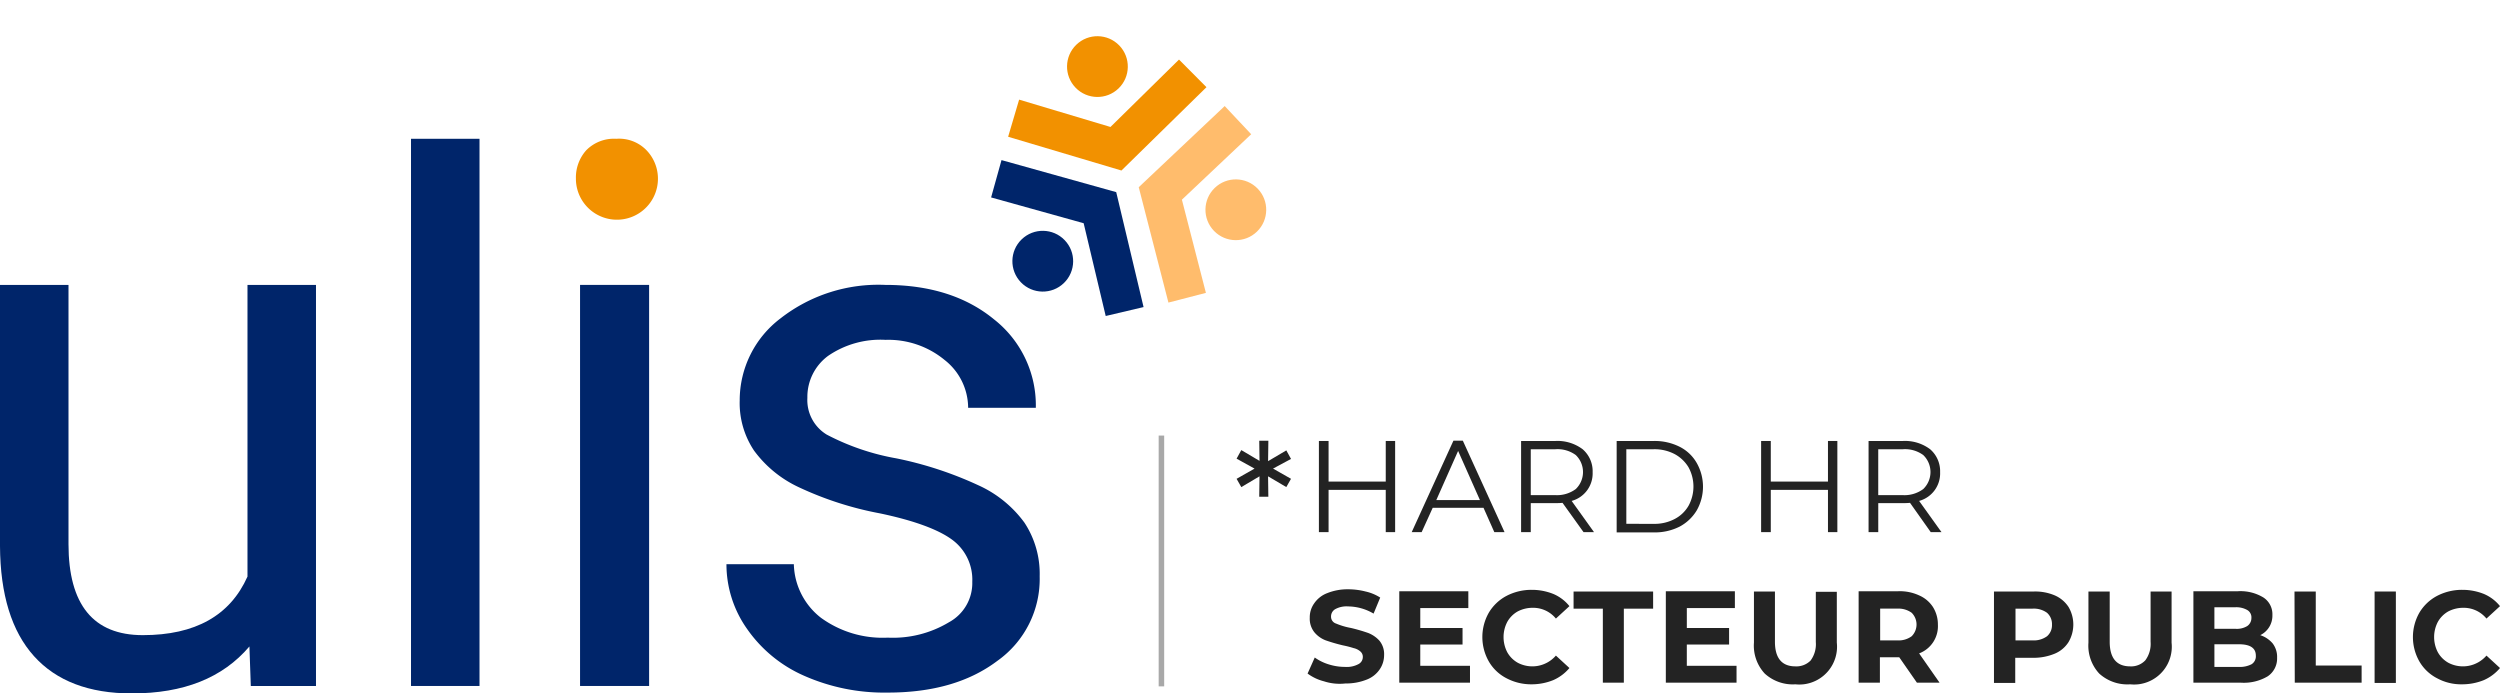 <svg xmlns="http://www.w3.org/2000/svg" width="744" height="206.363" viewBox="0 0 744 206.363">
  <g id="logo_ULIS_baseline_RVB" transform="translate(-46.922 -14.809)">
    <g id="Groupe_5172_1_" transform="translate(46.922 56.08)">
      <path id="Tracé_7289_1_" d="M734.886,284.942H714.5V122.1h20.386Z" transform="translate(-592.184 -122.069)" fill="#00256a"/>
      <path id="Tracé_7290_1_" d="M901.86,263.357a14.721,14.721,0,0,0-6.165-12.659c-4.11-2.959-11.179-5.59-21.373-7.727a100.065,100.065,0,0,1-24.167-7.809,34.638,34.638,0,0,1-13.234-10.851,25.426,25.426,0,0,1-4.274-14.961,30.561,30.561,0,0,1,12.166-24.414,47.324,47.324,0,0,1,31.155-9.946c13.317,0,24.085,3.452,32.387,10.275a32.512,32.512,0,0,1,12.413,26.3h-20.14a18.155,18.155,0,0,0-6.987-14.221,26.307,26.307,0,0,0-17.591-6,27.464,27.464,0,0,0-17.1,4.768,15.159,15.159,0,0,0-6.165,12.495,12.012,12.012,0,0,0,5.754,10.933,71.037,71.037,0,0,0,20.715,7.069,109.573,109.573,0,0,1,24.332,7.974,34.59,34.59,0,0,1,13.81,11.179,27.669,27.669,0,0,1,4.521,15.947,29.881,29.881,0,0,1-12.577,25.154c-8.385,6.329-19.235,9.453-32.634,9.453a58.977,58.977,0,0,1-24.907-5.014,40.424,40.424,0,0,1-16.933-13.892A33.329,33.329,0,0,1,828.7,258.1h20.057a20.83,20.83,0,0,0,8.056,15.947,31.233,31.233,0,0,0,19.893,5.919,32.368,32.368,0,0,0,18.249-4.6A13.264,13.264,0,0,0,901.86,263.357Z" transform="translate(-612.509 -131.474)" fill="#00256a"/>
      <path id="Tracé_7291_1_" d="M774.2,133.93a12.15,12.15,0,0,1,3.042-8.385,11.577,11.577,0,0,1,8.96-3.452,11.361,11.361,0,0,1,9.042,3.452,12.209,12.209,0,1,1-21.044,8.713v-.329Z" transform="translate(-602.808 -122.062)" fill="#f29100"/>
      <path id="Tracé_7292_1_" d="M796.251,294.357H775.7V175h20.551Z" transform="translate(-603.076 -131.484)" fill="#00256a"/>
      <path id="Tracé_7293_1_" d="M639.928,282.6c-7.974,9.371-19.564,13.974-35.018,13.974q-19.112,0-29.1-11.1t-10.111-32.8V175h20.386v77.105c0,18.084,7.4,27.127,22.112,27.127,15.618,0,25.976-5.836,31.155-17.427V175h20.386V294.357h-19.4Z" transform="translate(-565.7 -131.484)" fill="#00256a"/>
    </g>
    <g id="Groupe_5173_1_" transform="matrix(-0.695, -0.719, 0.719, -0.695, 378.908, 127.961)">
      <circle id="Ellipse_64_1_" cx="9.042" cy="9.042" r="9.042" transform="translate(2.548 51.951)" fill="#ffbc6c"/>
      <circle id="Ellipse_65_1_" cx="9.042" cy="9.042" r="9.042" transform="translate(61.816 51.951)" fill="#f29100"/>
      <g id="Groupe_5140_1_" transform="translate(0 0)">
        <path id="Tracé_7184_1_" d="M.247,52.691,0,17.262,30.661,0l5.672,10.029L11.59,23.921l.247,28.606Z" transform="translate(43.649 27.373)" fill="#f29100"/>
        <path id="Tracé_7185_1_" d="M36.087,52.691l-11.508-.164.329-28.36L0,10.029,5.672,0,36.5,17.509Z" transform="translate(0 27.373)" fill="#ffbc6c"/>
        <g id="Groupe_5120_1_" transform="translate(9.856 0)">
          <path id="Tracé_7186_1_" d="M30.25,27.866,0,9.946,5.919,0,30.332,14.468,54.993,0l5.836,9.946Z" transform="translate(0 11.179)" fill="#00256a"/>
          <circle id="Ellipse_59_1_" cx="9.042" cy="9.042" r="9.042" transform="translate(21.619 0)" fill="#00256a"/>
        </g>
      </g>
    </g>
    <rect id="Rectangle_2" data-name="Rectangle 2" width="1.644" height="74.639" transform="translate(391.74 144.434)" fill="#a8a8a8"/>
    <g id="Groupe_5174" transform="translate(414.931 145.96)">
      <g id="HARD_HR_SECTEUR_PUBLIC" transform="translate(21.126 0)">
        <g id="Groupe_5176" transform="translate(3.37)">
          <path id="Tracé_7294" d="M485.888,179v27.127h-2.795V193.55H466.077v12.577H463.2V179h2.877v12.084h17.016V179Z" transform="translate(-463.2 -178.918)" fill="#232323"/>
          <path id="Tracé_7295" d="M518.172,198.875H503.047l-3.288,7.234H496.8L509.213,178.9h2.8l12.412,27.209h-3.042Zm-1.068-2.3-6.494-14.632-6.494,14.632Z" transform="translate(-469.18 -178.9)" fill="#232323"/>
          <path id="Tracé_7296" d="M554.978,206.122l-6.247-8.713a19.3,19.3,0,0,1-2.137.082h-7.316v8.631H536.4V179h10.193a12.425,12.425,0,0,1,8.138,2.466,8.632,8.632,0,0,1,2.959,6.823,8.478,8.478,0,0,1-6.247,8.549l6.658,9.289Zm-2.3-12.823a7.022,7.022,0,0,0,.164-9.946l-.164-.164a9.186,9.186,0,0,0-6.165-1.726h-7.234v13.646h7.234a9.381,9.381,0,0,0,6.165-1.808Z" transform="translate(-476.228 -178.914)" fill="#232323"/>
          <path id="Tracé_7297" d="M571,179h11.1a16.521,16.521,0,0,1,7.645,1.726,12.091,12.091,0,0,1,5.1,4.85,14.278,14.278,0,0,1,0,14.057,13.144,13.144,0,0,1-5.1,4.85,16.3,16.3,0,0,1-7.645,1.726H571Zm10.933,24.661a12.865,12.865,0,0,0,6.247-1.4,10.2,10.2,0,0,0,4.192-3.946,11.927,11.927,0,0,0,0-11.508,10.756,10.756,0,0,0-4.192-3.946,12.864,12.864,0,0,0-6.247-1.4h-8.056v22.195Z" transform="translate(-482.387 -178.916)" fill="#232323"/>
          <path id="Tracé_7298" d="M645.988,179v27.127h-2.795V193.55H626.177v12.577H623.3V179h2.877v12.084h17.015V179Z" transform="translate(-491.695 -178.918)" fill="#232323"/>
          <path id="Tracé_7299" d="M680.7,206.122l-6.165-8.713a19.3,19.3,0,0,1-2.137.082h-7.316v8.631H662.2V179h10.193a12.425,12.425,0,0,1,8.138,2.466,8.633,8.633,0,0,1,2.959,6.823,8.479,8.479,0,0,1-6.248,8.549l6.658,9.289ZM678.476,193.3a7.021,7.021,0,0,0,.165-9.946l-.165-.164a9.185,9.185,0,0,0-6.165-1.726h-7.234v13.646h7.234a9.38,9.38,0,0,0,6.165-1.808Z" transform="translate(-498.618 -178.914)" fill="#232323"/>
        </g>
        <g id="Groupe_5177" transform="translate(0 44.225)">
          <path id="Tracé_7300" d="M463.95,260.073a13.855,13.855,0,0,1-4.85-2.3L461.237,253a14.233,14.233,0,0,0,4.192,2.055,16.138,16.138,0,0,0,4.85.74,7.288,7.288,0,0,0,3.946-.822,2.369,2.369,0,0,0,1.315-2.137,2.07,2.07,0,0,0-.74-1.644,4.482,4.482,0,0,0-1.973-.986,29.51,29.51,0,0,0-3.206-.822,51.952,51.952,0,0,1-5.1-1.48,8.165,8.165,0,0,1-3.37-2.384,6.452,6.452,0,0,1-1.4-4.357,7.118,7.118,0,0,1,1.315-4.275,8.231,8.231,0,0,1,3.863-3.041,16.333,16.333,0,0,1,6.33-1.151,21.13,21.13,0,0,1,5.1.658,13.586,13.586,0,0,1,4.357,1.809l-1.973,4.768a15.2,15.2,0,0,0-7.562-2.137,7,7,0,0,0-3.864.822,2.512,2.512,0,0,0-1.233,2.219,2.121,2.121,0,0,0,1.48,2.055,21.166,21.166,0,0,0,4.439,1.315,51.944,51.944,0,0,1,5.1,1.48,8.808,8.808,0,0,1,3.37,2.3,6.241,6.241,0,0,1,1.4,4.274,7.474,7.474,0,0,1-1.315,4.274,8.231,8.231,0,0,1-3.863,3.041,16.618,16.618,0,0,1-6.33,1.151A15.145,15.145,0,0,1,463.95,260.073Z" transform="translate(-459.1 -232.7)" fill="#232323"/>
          <path id="Tracé_7301" d="M513.344,255.595v5.014H492.3V233.4H512.85v5.014h-14.3v5.919h12.577v4.932H498.547v6.33Z" transform="translate(-465.009 -232.825)" fill="#232323"/>
          <path id="Tracé_7302" d="M529.547,259.2a12.885,12.885,0,0,1-5.261-5.014,14.645,14.645,0,0,1,0-14.468,13.409,13.409,0,0,1,5.261-5.014,16.037,16.037,0,0,1,7.563-1.808,17.11,17.11,0,0,1,6.412,1.233,12.282,12.282,0,0,1,4.768,3.617l-4.028,3.7a8.738,8.738,0,0,0-6.823-3.206,9.637,9.637,0,0,0-4.521,1.069,8.148,8.148,0,0,0-3.124,3.124,9.764,9.764,0,0,0,0,9.042,8.149,8.149,0,0,0,3.124,3.124,9.279,9.279,0,0,0,11.344-2.137l4.028,3.7a13.2,13.2,0,0,1-4.85,3.617,17.109,17.109,0,0,1-6.412,1.233A15.713,15.713,0,0,1,529.547,259.2Z" transform="translate(-470.362 -232.736)" fill="#232323"/>
          <path id="Tracé_7303" d="M564.114,238.6H555.4v-5.1h23.674v5.1h-8.714v22.03h-6.247Z" transform="translate(-476.24 -232.842)" fill="#232323"/>
          <path id="Tracé_7304" d="M609.844,255.595v5.014H588.8V233.4h20.55v5.014h-14.3v5.919h12.577v4.932H595.047v6.33Z" transform="translate(-482.185 -232.825)" fill="#232323"/>
          <path id="Tracé_7305" d="M623.9,257.914a12.223,12.223,0,0,1-3.206-9.207V233.5h6.248v14.961c0,4.85,2.055,7.316,6.083,7.316a5.932,5.932,0,0,0,4.521-1.726,8.187,8.187,0,0,0,1.562-5.508V233.582h6.248v15.125a11.262,11.262,0,0,1-9.947,12.412,11.55,11.55,0,0,1-2.384,0A12.364,12.364,0,0,1,623.9,257.914Z" transform="translate(-487.855 -232.842)" fill="#232323"/>
          <path id="Tracé_7306" d="M675.945,260.607l-5.261-7.563H664.93v7.563H658.6V233.4h11.755a13.707,13.707,0,0,1,6.247,1.233,9.322,9.322,0,0,1,4.11,3.453,9.781,9.781,0,0,1,1.48,5.261,8.656,8.656,0,0,1-5.59,8.549l6.083,8.713Zm-1.562-20.8a6.684,6.684,0,0,0-4.275-1.233h-5.1v9.453h5.1a6.545,6.545,0,0,0,4.275-1.233,4.936,4.936,0,0,0,0-6.987Z" transform="translate(-494.607 -232.822)" fill="#232323"/>
          <path id="Tracé_7307" d="M725.684,234.649a9.321,9.321,0,0,1,4.11,3.453,10.316,10.316,0,0,1,0,10.44,8.894,8.894,0,0,1-4.11,3.452,16.281,16.281,0,0,1-6.247,1.233H713.93v7.48H707.6V233.5h11.837A14.808,14.808,0,0,1,725.684,234.649Zm-2.3,12.166a4.325,4.325,0,0,0,1.479-3.452,4.492,4.492,0,0,0-1.479-3.535,6.684,6.684,0,0,0-4.275-1.233h-5.1v9.453h5.1A6.683,6.683,0,0,0,723.383,246.814Z" transform="translate(-503.329 -232.84)" fill="#232323"/>
          <path id="Tracé_7308" d="M745,257.914a12.223,12.223,0,0,1-3.206-9.207V233.5h6.329v14.961c0,4.85,2.055,7.316,6.083,7.316a5.777,5.777,0,0,0,4.521-1.808,8.189,8.189,0,0,0,1.562-5.508V233.5h6.247v15.207a11.262,11.262,0,0,1-9.947,12.412,11.559,11.559,0,0,1-2.384,0A12.437,12.437,0,0,1,745,257.914Z" transform="translate(-509.409 -232.842)" fill="#232323"/>
          <path id="Tracé_7309" d="M803.392,248.931a6.607,6.607,0,0,1,1.315,4.274,6.362,6.362,0,0,1-2.795,5.508,13.934,13.934,0,0,1-8.056,1.891H779.8V233.395h13.235a13.105,13.105,0,0,1,7.645,1.891,5.942,5.942,0,0,1,2.63,5.179,6.44,6.44,0,0,1-3.617,6A8.179,8.179,0,0,1,803.392,248.931Zm-17.344-10.768v6.412h6.247a5.935,5.935,0,0,0,3.534-.822,2.889,2.889,0,0,0,1.233-2.384,2.525,2.525,0,0,0-1.233-2.384,6.6,6.6,0,0,0-3.534-.822Zm11.1,16.934a2.789,2.789,0,0,0,1.233-2.548c0-2.219-1.644-3.37-5.014-3.37h-7.316v6.741h7.316A7.494,7.494,0,0,0,797.145,255.1Z" transform="translate(-516.179 -232.819)" fill="#232323"/>
          <path id="Tracé_7310" d="M816.4,233.5h6.33v22.03h13.646v5.1H816.482Z" transform="translate(-522.693 -232.842)" fill="#232323"/>
          <path id="Tracé_7311" d="M845.4,233.5h6.329v27.209H845.4Z" transform="translate(-527.855 -232.842)" fill="#232323"/>
          <path id="Tracé_7312" d="M866.447,259.2a12.887,12.887,0,0,1-5.261-5.014,14.646,14.646,0,0,1,0-14.468,13.41,13.41,0,0,1,5.261-5.014,16.037,16.037,0,0,1,7.563-1.808,17.11,17.11,0,0,1,6.411,1.233,12.281,12.281,0,0,1,4.768,3.617l-4.028,3.7a8.737,8.737,0,0,0-6.823-3.206,9.634,9.634,0,0,0-4.521,1.069,8.147,8.147,0,0,0-3.124,3.124,9.764,9.764,0,0,0,0,9.042,8.148,8.148,0,0,0,3.124,3.124,9.278,9.278,0,0,0,11.344-2.137l4.028,3.7a13.193,13.193,0,0,1-4.85,3.617,17.112,17.112,0,0,1-6.412,1.233A15.022,15.022,0,0,1,866.447,259.2Z" transform="translate(-530.324 -232.736)" fill="#232323"/>
        </g>
      </g>
      <g id="_" transform="translate(0 0)">
        <g id="Groupe_5178">
          <path id="Tracé_7313" d="M444.251,187.2l5.343,3.041-1.4,2.466-5.425-3.206.082,6.083h-2.713l.082-6.083L434.8,192.71l-1.4-2.466,5.343-3.041-5.343-2.959,1.4-2.548,5.425,3.206-.082-6h2.713l-.082,6.083,5.425-3.206,1.4,2.548Z" transform="translate(-433.4 -178.9)" fill="#232323"/>
        </g>
      </g>
    </g>
  </g>
</svg>
